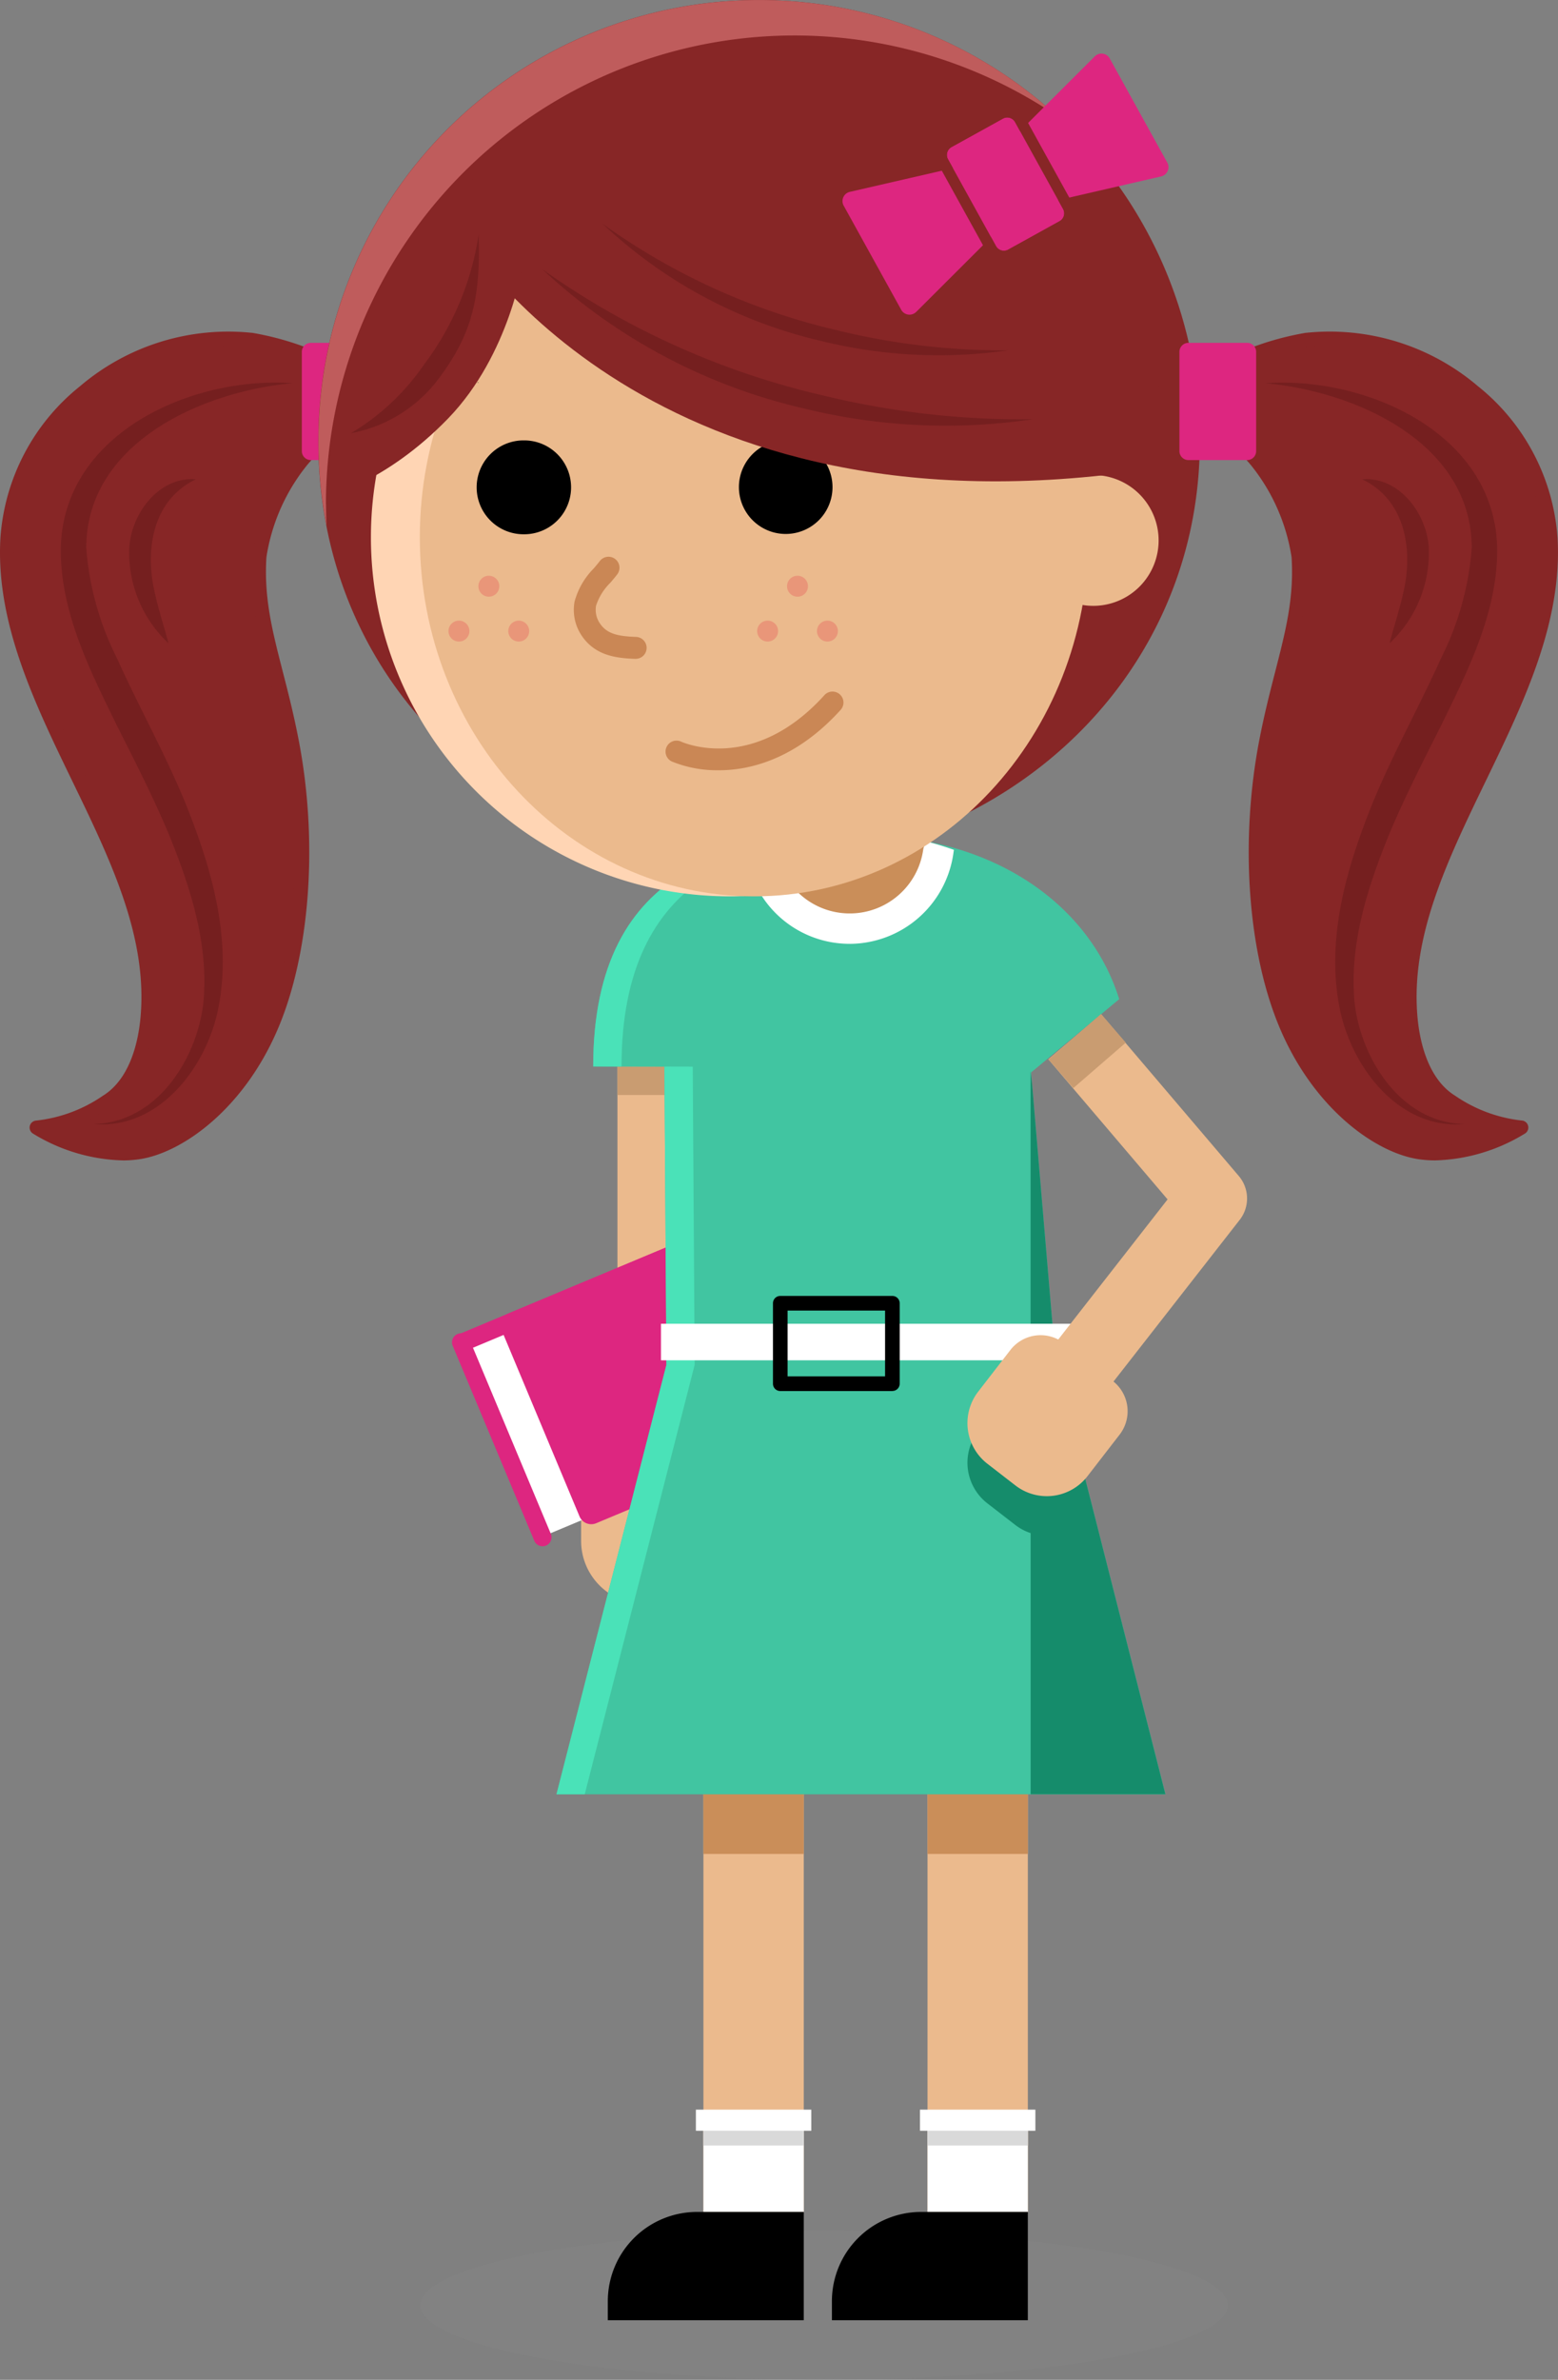 <svg id="Group_5296" data-name="Group 5296" xmlns="http://www.w3.org/2000/svg" xmlns:xlink="http://www.w3.org/1999/xlink" width="121.318" height="185.215" viewBox="0 0 121.318 185.215">
  <rect x="0" y="0" width="121.318" height="185.215" fill="#808080" stroke="none"/>
  <defs>
    <clipPath id="clip-path">
      <rect id="Rectangle_2755" data-name="Rectangle 2755" width="121.318" height="185.215" fill="none"/>
    </clipPath>
    <clipPath id="clip-path-3">
      <rect id="Rectangle_2739" data-name="Rectangle 2739" width="62.869" height="11.613" fill="none"/>
    </clipPath>
    <clipPath id="clip-path-4">
      <rect id="Rectangle_2746" data-name="Rectangle 2746" width="14.139" height="54.75" fill="none"/>
    </clipPath>
  </defs>
  <g id="Group_5295" data-name="Group 5295" clip-path="url(#clip-path)">
    <g id="Group_5290" data-name="Group 5290">
      <g id="Group_5289" data-name="Group 5289" clip-path="url(#clip-path)">
        <path id="Path_7045" data-name="Path 7045" d="M146.964,311.929l5.438,4.024a2.2,2.2,0,0,0,2.914-.284,1.792,1.792,0,0,0-.31-2.67l-5.438-4.024a2.2,2.2,0,0,0-2.914.284,1.792,1.792,0,0,0,.31,2.67" transform="translate(-95.15 -200.823)" fill="#ebb683"/>
        <path id="Path_7046" data-name="Path 7046" d="M136.641,309.722h-3.406a3.639,3.639,0,0,0-3.64,3.637l0,8.149a4.9,4.9,0,0,0,4.893,4.9h.892a4.9,4.9,0,0,0,4.9-4.893l0-8.149a3.639,3.639,0,0,0-3.637-3.641" transform="translate(-84.344 -201.582)" fill="#ebba8d"/>
        <rect id="Rectangle_2736" data-name="Rectangle 2736" width="6.005" height="34.694" transform="translate(48.079 78.401)" fill="#ebba8d"/>
        <rect id="Rectangle_2737" data-name="Rectangle 2737" width="6.005" height="3.827" transform="translate(48.079 81.394)" fill="#c99c71"/>
        <rect id="Rectangle_2738" data-name="Rectangle 2738" width="4.625" height="16.354" transform="matrix(0.922, -0.386, 0.386, 0.922, 35.739, 104.591)" fill="#fff"/>
        <path id="Path_7047" data-name="Path 7047" d="M137.625,286.753,119.1,294.507a.991.991,0,0,1-1.3-.531l-6.067-14.494a.99.99,0,0,1,.531-1.3l18.525-7.754a.99.99,0,0,1,1.3.531l6.067,14.495a.991.991,0,0,1-.531,1.3" transform="translate(-72.674 -175.96)" fill="#dd2680"/>
        <path id="Path_7048" data-name="Path 7048" d="M102.232,281.057a.7.7,0,0,1-.381-1.334l22.358-9.359a.7.7,0,1,1,.539,1.289l-22.358,9.359a.714.714,0,0,1-.159.045" transform="translate(-66.011 -175.931)" fill="#dd2680"/>
        <path id="Path_7049" data-name="Path 7049" d="M108.01,313.861a.7.7,0,0,1-.755-.42l-6.332-15.128a.7.7,0,1,1,1.288-.539l6.332,15.128a.7.7,0,0,1-.534.959" transform="translate(-65.651 -193.527)" fill="#dd2680"/>
        <g id="Group_5288" data-name="Group 5288" transform="translate(32.741 173.602)" opacity="0.15">
          <g id="Group_5287" data-name="Group 5287">
            <g id="Group_5286" data-name="Group 5286" clip-path="url(#clip-path-3)">
              <path id="Path_7050" data-name="Path 7050" d="M156.641,503.022c0,3.207-14.074,5.806-31.435,5.806s-31.435-2.6-31.435-5.806,14.074-5.806,31.435-5.806,31.435,2.6,31.435,5.806" transform="translate(-93.772 -497.216)" fill="#8f8f8f"/>
            </g>
          </g>
        </g>
        <rect id="Rectangle_2740" data-name="Rectangle 2740" width="7.813" height="38.376" transform="translate(72.224 133.78)" fill="#ebba8d"/>
        <rect id="Rectangle_2741" data-name="Rectangle 2741" width="7.813" height="7.649" transform="translate(72.224 164.507)" fill="#fff"/>
        <rect id="Rectangle_2742" data-name="Rectangle 2742" width="7.813" height="1.572" transform="translate(72.224 165.405)" fill="#d9d9d9"/>
        <rect id="Rectangle_2743" data-name="Rectangle 2743" width="8.986" height="1.643" transform="translate(71.637 164.189)" fill="#fff"/>
        <rect id="Rectangle_2744" data-name="Rectangle 2744" width="7.813" height="10.507" transform="translate(72.224 133.78)" fill="#ca8e59"/>
        <path id="Path_7051" data-name="Path 7051" d="M185.535,501.478h15.257v-8.429h-8.308A6.949,6.949,0,0,0,185.535,500Z" transform="translate(-120.756 -320.901)"/>
      </g>
    </g>
    <g id="Group_5292" data-name="Group 5292" transform="translate(67.896 119.311)">
      <g id="Group_5291" data-name="Group 5291" clip-path="url(#clip-path-4)">
        <path id="Path_7052" data-name="Path 7052" d="M222.16,357.629h2.34a2.472,2.472,0,0,1,2.473,2.471l0,5.5a3.326,3.326,0,0,1-3.325,3.328h-.633a3.326,3.326,0,0,1-3.327-3.325l0-5.5a2.473,2.473,0,0,1,2.471-2.474" transform="translate(-210.88 -352.073)" fill="#013463"/>
      </g>
    </g>
    <g id="Group_5294" data-name="Group 5294">
      <g id="Group_5293" data-name="Group 5293" clip-path="url(#clip-path)">
        <rect id="Rectangle_2747" data-name="Rectangle 2747" width="7.813" height="38.376" transform="translate(54.773 133.78)" fill="#ebba8d"/>
        <rect id="Rectangle_2748" data-name="Rectangle 2748" width="7.813" height="7.649" transform="translate(54.773 164.507)" fill="#fff"/>
        <rect id="Rectangle_2749" data-name="Rectangle 2749" width="7.813" height="1.572" transform="translate(54.773 165.405)" fill="#d9d9d9"/>
        <rect id="Rectangle_2750" data-name="Rectangle 2750" width="8.986" height="1.643" transform="translate(54.187 164.189)" fill="#fff"/>
        <rect id="Rectangle_2751" data-name="Rectangle 2751" width="7.813" height="10.507" transform="translate(54.773 133.78)" fill="#ca8e59"/>
        <path id="Path_7053" data-name="Path 7053" d="M135.554,501.478h15.257v-8.429H142.5A6.949,6.949,0,0,0,135.554,500Z" transform="translate(-88.225 -320.901)"/>
        <path id="Path_7054" data-name="Path 7054" d="M167.924,199.019c-2.427-7.754-10.362-12.7-19.667-12.7-9.686,0-21.29,1.8-21.29,17.948l5.545.013.155,23.208-8.56,33.421h47.419l-8.543-33.571-1.922-22.607s6.821-5.663,6.863-5.706" transform="translate(-80.775 -121.263)" fill="#41c5a1"/>
        <path id="Path_7055" data-name="Path 7055" d="M134.717,204.276l-5.545-.013c0-15.261,10.363-17.706,19.677-17.929-.2,0-.392-.02-.592-.02-9.686,0-21.291,1.8-21.291,17.948l5.546.013.155,23.208-8.56,33.421h2.2l8.56-33.421Z" transform="translate(-80.775 -121.263)" fill="#4ae2b8"/>
        <path id="Path_7056" data-name="Path 7056" d="M222.644,261.487l-1.84-21.653-.118-1.044,0,23.739a2.951,2.951,0,0,0-1.574,1.039l-2.505,3.239a4,4,0,0,0,.716,5.613l2.178,1.685a4,4,0,0,0,1.188.629l0,20.323h10.492Z" transform="translate(-140.436 -155.417)" fill="#158c6b"/>
        <rect id="Rectangle_2752" data-name="Rectangle 2752" width="32.29" height="2.844" transform="translate(51.468 103.023)" fill="#fff"/>
        <path id="Path_7057" data-name="Path 7057" d="M177.015,186.783a22.137,22.137,0,0,0-7.153,1.17,7.105,7.105,0,0,0,13.751-.18,22.228,22.228,0,0,0-6.6-.99" transform="translate(-110.555 -121.568)" fill="#ca8e59"/>
        <path id="Path_7058" data-name="Path 7058" d="M181.542,189a.745.745,0,0,0-.066.211,6.206,6.206,0,0,1-12.254.176.753.753,0,0,0-.072-.208c-.481.144-.955.3-1.419.477a7.721,7.721,0,0,0,15.243-.218q-.7-.242-1.432-.437" transform="translate(-109.167 -123.011)" fill="#fff"/>
        <path id="Path_7059" data-name="Path 7059" d="M174.436,195.524a8.129,8.129,0,0,1-8.024-6.737l-.061-.348.331-.125c.458-.172.944-.336,1.446-.486l.344-.1.161.321a1.169,1.169,0,0,1,.111.326,5.779,5.779,0,0,0,11.412-.164,1.17,1.17,0,0,1,.1-.331l.152-.325.346.093c.491.132.981.282,1.459.446l.335.115-.051.35a8.187,8.187,0,0,1-8.062,6.967m-7.114-6.535a7.295,7.295,0,0,0,14.271-.2c-.211-.068-.423-.134-.636-.2a6.633,6.633,0,0,1-13,.188q-.322.1-.631.213" transform="translate(-108.27 -122.069)" fill="#fff"/>
        <path id="Path_7060" data-name="Path 7060" d="M223.287,298.247l3.8,2.942a2.975,2.975,0,0,1,.532,4.172l-2.505,3.238a4,4,0,0,1-5.614.716l-2.178-1.685a4,4,0,0,1-.716-5.613l2.505-3.239a2.975,2.975,0,0,1,4.173-.532" transform="translate(-140.436 -193.71)" fill="#ebba8d"/>
        <path id="Path_7061" data-name="Path 7061" d="M229.847,259.382l-4.26-3.326,12.154-15.566-9.285-10.907,4.115-3.5,10.714,12.585a2.7,2.7,0,0,1,.072,3.414Z" transform="translate(-146.824 -147.144)" fill="#ebba8d"/>
        <rect id="Rectangle_2753" data-name="Rectangle 2753" width="5.405" height="2.947" transform="translate(81.647 82.455) rotate(-40.878)" fill="#c99c71"/>
        <path id="Path_7062" data-name="Path 7062" d="M181.688,296.273h-8.73a.569.569,0,0,1-.569-.569v-6.263a.569.569,0,0,1,.569-.569h8.73a.569.569,0,0,1,.569.569V295.7a.569.569,0,0,1-.569.569m-8.161-1.138h7.592V290.01h-7.592Z" transform="translate(-112.2 -188.013)"/>
        <path id="Path_7063" data-name="Path 7063" d="M31.742,80.962a22.129,22.129,0,0,0-11.09-5.411C11.643,74.419,2.162,81.5,1.6,90.972.83,103.956,13.632,115.61,12.5,128.308c-.221,2.485-1.1,5.248-3.2,6.54a11.823,11.823,0,0,1-5.429,2,12.433,12.433,0,0,0,8.01,1.907c4.58-.745,8.663-5.834,10.419-10.163,2.3-5.675,2.924-14.1,1.434-21.808-1.158-5.992-2.827-9.5-2.518-14.363A15.605,15.605,0,0,1,24.391,85.1a11.831,11.831,0,0,1,3.356-2.877,9.75,9.75,0,0,1,4-1.256" transform="translate(-1.02 -49.095)" fill="#872626"/>
        <path id="Path_7064" data-name="Path 7064" d="M9.544,138.383A14.048,14.048,0,0,1,2.573,136.3a.547.547,0,0,1,.22-1.014A11.315,11.315,0,0,0,8,133.358c2.206-1.354,2.79-4.417,2.942-6.122.555-6.247-2.3-12.157-5.333-18.414C2.674,102.765-.357,96.5.033,89.916A16.584,16.584,0,0,1,6.228,78.132,17.789,17.789,0,0,1,19.7,73.985,22.818,22.818,0,0,1,31.1,79.549a.547.547,0,0,1-.342.935,9.175,9.175,0,0,0-3.756,1.18A11.184,11.184,0,0,0,23.8,84.411a15.064,15.064,0,0,0-3.055,7.022c-.2,3.169.451,5.709,1.276,8.925.4,1.548.848,3.3,1.234,5.3,1.494,7.733.933,16.207-1.465,22.118-2.606,6.424-7.445,9.945-10.838,10.5a8.764,8.764,0,0,1-1.407.109m-5.014-2.29a11.182,11.182,0,0,0,6.245,1.1c4.227-.688,8.23-5.465,10-9.829,2.287-5.638,2.838-14.077,1.4-21.5-.38-1.965-.806-3.627-1.219-5.235a28.249,28.249,0,0,1-1.308-9.267,16.024,16.024,0,0,1,3.287-7.63,12.393,12.393,0,0,1,3.5-3.008,10.437,10.437,0,0,1,3.049-1.162,22.009,22.009,0,0,0-9.931-4.494,16.7,16.7,0,0,0-12.635,3.9,15.5,15.5,0,0,0-5.8,11.007c-.374,6.3,2.594,12.434,5.464,18.365,2.959,6.116,6.02,12.439,5.438,18.987-.17,1.91-.845,5.353-3.459,6.958a13.211,13.211,0,0,1-4.038,1.8" transform="translate(0.001 -48.072)" fill="#872626"/>
        <path id="Path_7065" data-name="Path 7065" d="M16.1,142.985c4.846-.087,7.985-4.9,8.544-9.3.485-4.572-.979-9.1-2.694-13.3-1.21-2.868-2.618-5.628-4.028-8.42-2.082-4.26-4.429-8.866-4.363-13.829.2-8.929,10.22-13.363,18.039-12.807-7.1.649-16.05,4.672-16.059,12.829a22.931,22.931,0,0,0,2.4,8.592c1.934,4.3,4.3,8.378,5.946,12.867,1.692,4.509,2.893,9.441,1.956,14.266-.875,4.613-4.612,9.574-9.744,9.1" transform="translate(-8.823 -55.506)" fill="#751f1f"/>
        <path id="Path_7066" data-name="Path 7066" d="M33.977,106.815c-3.482,1.677-4,5.711-3.133,9.1.266,1.184.667,2.379,1,3.657a9.634,9.634,0,0,1-3.055-7.231c.047-2.717,2.252-5.765,5.193-5.527" transform="translate(-18.727 -69.512)" fill="#751f1f"/>
        <path id="Path_7067" data-name="Path 7067" d="M68.018,85.548h4.575a.7.7,0,0,0,.7-.7V77.124a.7.7,0,0,0-.7-.7H68.018a.7.7,0,0,0-.7.7v7.724a.7.7,0,0,0,.7.7" transform="translate(-43.815 -49.741)" fill="#dd2680"/>
        <path id="Path_7068" data-name="Path 7068" d="M116.68,114.962a2.477,2.477,0,1,0-2.477-2.477,2.477,2.477,0,0,0,2.477,2.477" transform="translate(-74.329 -71.599)"/>
        <path id="Path_7069" data-name="Path 7069" d="M174.23,114.962a2.477,2.477,0,1,0-2.477-2.477,2.477,2.477,0,0,0,2.477,2.477" transform="translate(-111.786 -71.599)"/>
        <path id="Path_7070" data-name="Path 7070" d="M192.629,135.69a3.792,3.792,0,1,1-3.792-3.792,3.792,3.792,0,0,1,3.792,3.792" transform="translate(-120.437 -85.846)" fill="#eba581"/>
        <path id="Path_7071" data-name="Path 7071" d="M103.849,135.69a3.792,3.792,0,1,1-3.792-3.792,3.792,3.792,0,0,1,3.792,3.792" transform="translate(-62.654 -85.846)" fill="#eba581"/>
        <path id="Path_7072" data-name="Path 7072" d="M139.635,34.321c0,18.955-15.836,32.883-34.791,32.883S70.993,53.276,70.993,34.321a34.321,34.321,0,1,1,68.642,0" transform="translate(-46.206)" fill="#872626"/>
        <path id="Path_7073" data-name="Path 7073" d="M71.585,39.247A36.487,36.487,0,0,1,128.5,9.016a34.318,34.318,0,0,0-57.5,25.305,34.544,34.544,0,0,0,.635,6.614c-.025-.559-.042-1.12-.042-1.688" transform="translate(-46.205)" fill="#bf5c5c"/>
        <path id="Path_7074" data-name="Path 7074" d="M138.6,67.682a27.943,27.943,0,1,1-27.943-27.943A27.943,27.943,0,0,1,138.6,67.682" transform="translate(-53.831 -25.864)" fill="#ffd5b4"/>
        <path id="Path_7075" data-name="Path 7075" d="M145.7,67.682c0,15.432-11.657,27.943-26.036,27.943S93.631,83.114,93.631,67.682s11.657-27.943,26.036-27.943S145.7,52.25,145.7,67.682" transform="translate(-60.94 -25.864)" fill="#ebba8d"/>
        <path id="Path_7076" data-name="Path 7076" d="M114.9,104.5a2.231,2.231,0,1,1-2.2-2.259,2.231,2.231,0,0,1,2.2,2.259" transform="translate(-71.882 -66.542)"/>
        <path id="Path_7077" data-name="Path 7077" d="M110.024,105.472h-.046a3.653,3.653,0,0,1,.045-7.306h.046a3.653,3.653,0,0,1-.045,7.306m0-4.462a.8.8,0,1,0,.01,0Z" transform="translate(-69.231 -63.891)"/>
        <path id="Path_7078" data-name="Path 7078" d="M173.368,104.425a2.231,2.231,0,1,1-2.2-2.259,2.231,2.231,0,0,1,2.2,2.259" transform="translate(-109.933 -66.495)"/>
        <path id="Path_7079" data-name="Path 7079" d="M168.487,105.4h-.048a3.644,3.644,0,1,1,.048,0m0-4.462a.8.8,0,1,0,.01,0Z" transform="translate(-107.281 -63.844)"/>
        <path id="Path_7080" data-name="Path 7080" d="M234.895,105.917a5.089,5.089,0,0,0-1.617.11v.01l-3.9,5.66a5.09,5.09,0,1,0,5.52-5.781" transform="translate(-149.289 -68.922)" fill="#ebba8d"/>
        <path id="Path_7081" data-name="Path 7081" d="M85.919,91.208c.188-.076.376-.14.564-.213-.117-.071-.231-.148-.341-.229-.129.268-.209.429-.222.442" transform="translate(-55.92 -59.075)"/>
        <path id="Path_7082" data-name="Path 7082" d="M167.9,80.409h.018l-.009-.014-.009.013" transform="translate(-109.28 -52.326)"/>
        <path id="Path_7083" data-name="Path 7083" d="M145.747,79.291c.161,0,.317,0,.477-.009q-.126-.168-.235-.346-.113.184-.242.355" transform="translate(-94.86 -51.376)"/>
        <path id="Path_7084" data-name="Path 7084" d="M106.511,85.258l.072-.018-.049-.036-.023.054" transform="translate(-69.323 -55.455)"/>
        <path id="Path_7085" data-name="Path 7085" d="M132.776,132.037h-.032c-1.462-.054-3.108-.243-4.157-1.8a3.576,3.576,0,0,1-.559-2.659,5.833,5.833,0,0,1,1.494-2.58c.163-.193.325-.383.472-.574a.853.853,0,0,1,1.354,1.039c-.163.213-.342.424-.523.638A4.446,4.446,0,0,0,129.7,127.9a1.884,1.884,0,0,0,.3,1.379c.547.815,1.408,1,2.8,1.05a.853.853,0,0,1-.031,1.706" transform="translate(-83.287 -80.76)" fill="#ca8755"/>
        <path id="Path_7086" data-name="Path 7086" d="M101.553,35.08S114.869,58.732,152.1,54.613c5.679-4.929,4.038-8.811,4.038-8.811L133.924,27.093l-26.386,4.713Z" transform="translate(-66.096 -17.634)" fill="#872626"/>
        <path id="Path_7087" data-name="Path 7087" d="M88.259,41.532S87.244,48.741,82.4,53.743s-9.41,6.062-9.41,6.062L78.435,41.81,86.6,32.533Z" transform="translate(-47.507 -21.174)" fill="#872626"/>
        <path id="Path_7088" data-name="Path 7088" d="M152.572,160.28a9.335,9.335,0,0,1-3.644-.679.853.853,0,0,1,.714-1.55c.24.109,5.665,2.454,11.158-3.614a.853.853,0,1,1,1.265,1.145c-3.305,3.652-6.674,4.563-8.918,4.684-.2.01-.389.015-.575.015" transform="translate(-96.607 -100.333)" fill="#ca8755"/>
        <path id="Path_7089" data-name="Path 7089" d="M83.945,62.457a22.377,22.377,0,0,0,4.267-10.12c.163,4.959-.551,7.725-3.007,11.055a11.056,11.056,0,0,1-6.937,4.386,18.146,18.146,0,0,0,5.677-5.321" transform="translate(-50.941 -34.064)" fill="#751f1f"/>
        <path id="Path_7090" data-name="Path 7090" d="M143.009,69.9a61.744,61.744,0,0,1-22.026-9.856A44.5,44.5,0,0,0,141.5,70.907a46.122,46.122,0,0,0,17.666.8A65.319,65.319,0,0,1,143.009,69.9" transform="translate(-78.742 -39.08)" fill="#751f1f"/>
        <path id="Path_7091" data-name="Path 7091" d="M152.623,58.172a51.143,51.143,0,0,1-18.2-8.269A36.871,36.871,0,0,0,151.369,59,38.206,38.206,0,0,0,166,59.743a54.111,54.111,0,0,1-13.377-1.572" transform="translate(-87.489 -32.479)" fill="#751f1f"/>
        <path id="Path_7092" data-name="Path 7092" d="M177.16,129.153a.815.815,0,1,1-.814-.814.814.814,0,0,1,.814.814" transform="translate(-114.245 -83.53)" fill="#e99679"/>
        <path id="Path_7093" data-name="Path 7093" d="M170.492,139.155a.814.814,0,1,1-.814-.814.814.814,0,0,1,.814.814" transform="translate(-109.905 -90.039)" fill="#e99679"/>
        <path id="Path_7094" data-name="Path 7094" d="M183.829,139.155a.814.814,0,1,1-.814-.814.814.814,0,0,1,.814.814" transform="translate(-118.585 -90.039)" fill="#e99679"/>
        <path id="Path_7095" data-name="Path 7095" d="M108.318,129.153a.814.814,0,1,1-.814-.814.814.814,0,0,1,.814.814" transform="translate(-69.439 -83.53)" fill="#e99679"/>
        <path id="Path_7096" data-name="Path 7096" d="M101.65,139.155a.814.814,0,1,1-.814-.814.814.814,0,0,1,.814.814" transform="translate(-65.099 -90.039)" fill="#e99679"/>
        <path id="Path_7097" data-name="Path 7097" d="M114.986,139.155a.814.814,0,1,1-.814-.814.814.814,0,0,1,.814.814" transform="translate(-73.779 -90.039)" fill="#e99679"/>
        <path id="Path_7098" data-name="Path 7098" d="M259.477,80.962a22.129,22.129,0,0,1,11.09-5.411c9.008-1.132,18.489,5.948,19.051,15.421.771,12.985-12.032,24.639-10.9,37.336.221,2.485,1.1,5.248,3.2,6.54a11.822,11.822,0,0,0,5.429,2,12.434,12.434,0,0,1-8.01,1.907c-4.58-.745-8.663-5.834-10.419-10.163-2.3-5.675-2.924-14.1-1.434-21.808,1.158-5.992,2.827-9.5,2.518-14.363a15.605,15.605,0,0,0-3.171-7.327,11.831,11.831,0,0,0-3.356-2.877,9.75,9.75,0,0,0-4-1.256" transform="translate(-168.881 -49.095)" fill="#872626"/>
        <path id="Path_7099" data-name="Path 7099" d="M279.633,138.384a8.758,8.758,0,0,1-1.407-.109c-3.394-.552-8.233-4.073-10.839-10.5-2.4-5.91-2.958-14.385-1.464-22.118.386-2,.836-3.752,1.233-5.3.825-3.216,1.477-5.756,1.276-8.925a15.064,15.064,0,0,0-3.055-7.022,11.177,11.177,0,0,0-3.207-2.746,9.166,9.166,0,0,0-3.757-1.18.547.547,0,0,1-.342-.935,22.815,22.815,0,0,1,11.406-5.564,17.794,17.794,0,0,1,13.471,4.147,16.584,16.584,0,0,1,6.194,11.783c.391,6.585-2.64,12.849-5.571,18.906-3.028,6.257-5.888,12.167-5.333,18.414.152,1.7.735,4.767,2.942,6.122a11.314,11.314,0,0,0,5.2,1.925.547.547,0,0,1,.221,1.014,14.049,14.049,0,0,1-6.971,2.087M259.684,79.566a10.427,10.427,0,0,1,3.049,1.162,12.4,12.4,0,0,1,3.5,3.008,16.021,16.021,0,0,1,3.287,7.63,28.24,28.24,0,0,1-1.308,9.267c-.412,1.607-.839,3.27-1.219,5.235-1.434,7.422-.883,15.861,1.4,21.5,1.77,4.363,5.773,9.14,10,9.829a11.184,11.184,0,0,0,6.245-1.1,13.219,13.219,0,0,1-4.038-1.8c-2.614-1.6-3.289-5.048-3.459-6.958-.582-6.548,2.478-12.872,5.438-18.987,2.87-5.931,5.838-12.064,5.464-18.365a15.5,15.5,0,0,0-5.8-11.006,16.7,16.7,0,0,0-12.635-3.9,22.01,22.01,0,0,0-9.932,4.494" transform="translate(-167.861 -48.073)" fill="#872626"/>
        <path id="Path_7100" data-name="Path 7100" d="M297.74,142.985c-5.134.47-8.867-4.489-9.744-9.1-.937-4.826.263-9.757,1.956-14.266,1.647-4.489,4.012-8.564,5.946-12.867a22.927,22.927,0,0,0,2.4-8.592c-.012-8.159-8.955-12.175-16.059-12.829,7.818-.555,17.844,3.877,18.039,12.807.066,4.962-2.28,9.57-4.363,13.829-1.41,2.792-2.818,5.553-4.028,8.42-1.715,4.194-3.178,8.728-2.694,13.3.558,4.4,3.7,9.216,8.544,9.3" transform="translate(-183.697 -55.506)" fill="#751f1f"/>
        <path id="Path_7101" data-name="Path 7101" d="M303.79,106.815c2.942-.237,5.146,2.81,5.193,5.527a9.635,9.635,0,0,1-3.055,7.231c.328-1.278.729-2.472,1-3.657.873-3.39.349-7.425-3.133-9.1" transform="translate(-197.722 -69.512)" fill="#751f1f"/>
        <path id="Path_7102" data-name="Path 7102" d="M268.314,85.548h-4.575a.7.7,0,0,1-.7-.7V77.124a.7.7,0,0,1,.7-.7h4.575a.7.7,0,0,1,.7.7v7.724a.7.7,0,0,1-.7.7" transform="translate(-171.2 -49.741)" fill="#dd2680"/>
        <path id="Path_7103" data-name="Path 7103" d="M236.967,21.517l-9.089,2.09-2.673-4.834,6.6-6.586a.738.738,0,0,1,1.166.115l4.515,8.167a.738.738,0,0,1-.523,1.048" transform="translate(-146.575 -7.781)" fill="#dd2680"/>
        <path id="Path_7104" data-name="Path 7104" d="M193.648,48.184l6.6-6.586-2.673-4.834-9.089,2.09a.738.738,0,0,0-.523,1.048l4.515,8.167a.738.738,0,0,0,1.166.115" transform="translate(-122.285 -23.928)" fill="#dd2680"/>
        <path id="Path_7105" data-name="Path 7105" d="M219.944,34.263l-4,2.213a.7.7,0,0,1-.95-.273l-3.737-6.76a.7.7,0,0,1,.274-.95l4-2.213a.7.7,0,0,1,.95.273l3.737,6.76a.7.7,0,0,1-.274.95" transform="translate(-137.437 -17.046)" fill="#dd2680"/>
        <path id="Path_7106" data-name="Path 7106" d="M214.278,24.6a.7.7,0,0,1,.613.361l3.737,6.76a.7.7,0,0,1-.274.95l-4,2.213a.7.7,0,0,1-.95-.274l-3.737-6.76a.7.7,0,0,1,.274-.95l4-2.213a.7.7,0,0,1,.338-.088m0-.853h0a1.553,1.553,0,0,0-.751.194l-4,2.213a1.555,1.555,0,0,0-.608,2.11l3.737,6.76a1.553,1.553,0,0,0,2.11.608l4-2.214a1.553,1.553,0,0,0,.607-2.11l-3.737-6.76a1.554,1.554,0,0,0-1.36-.8" transform="translate(-135.848 -15.456)" fill="#872626"/>
      </g>
    </g>
  </g>
</svg>
